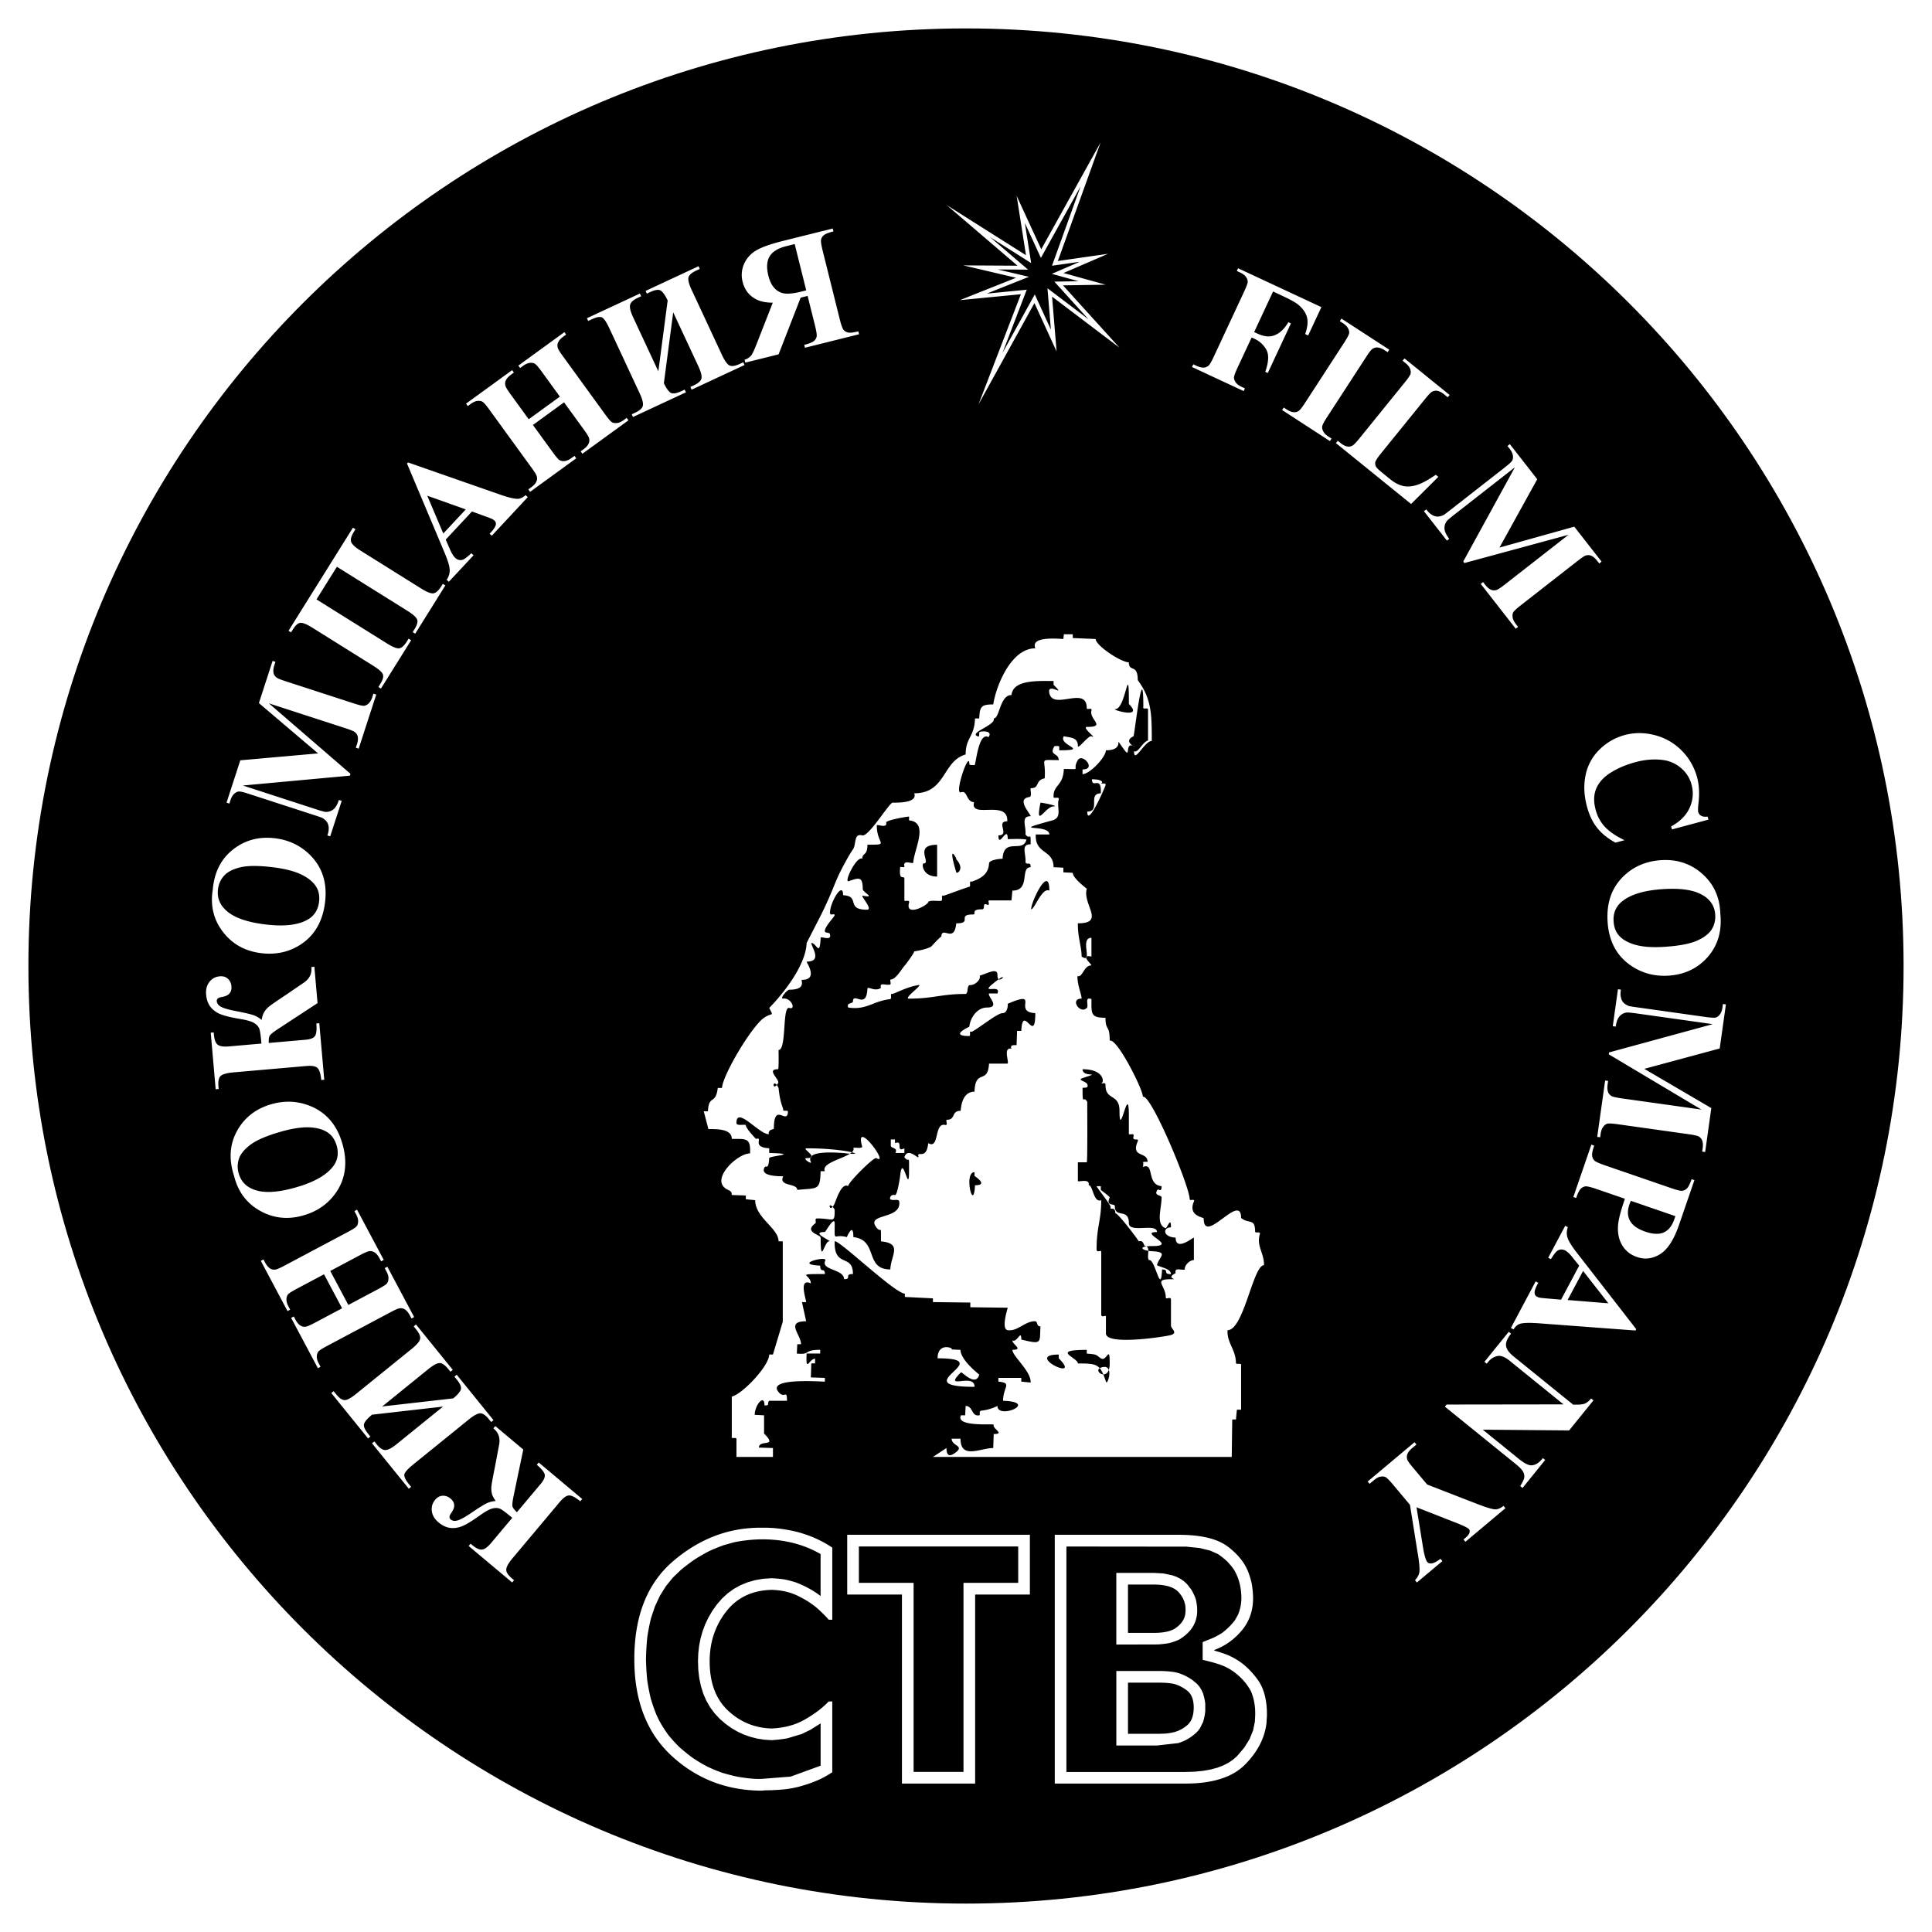 <svg xmlns="http://www.w3.org/2000/svg" width="2500" height="2500" viewBox="0 0 192.756 192.756"><g fill-rule="evenodd" clip-rule="evenodd"><path fill="#fff" d="M0 0h192.756v192.756H0V0z"/><path d="M96.379 189.922c51.662 0 93.542-41.883 93.542-93.543 0-51.662-41.881-93.543-93.542-93.543-51.663 0-93.545 41.882-93.545 93.543 0 51.66 41.882 93.543 93.545 93.543z"/><path d="M51.098 157.883l-4.339-3.639.193-.229.142.119c.407.342.742.498 1.006.465.263-.035.57-.262.919-.678l2.088-2.49c-.573-.479-.961-.773-1.167-.879-.205-.104-.458-.127-.762-.062-.303.061-.748.303-1.329.721-.682.488-1.228.826-1.638 1.012-.412.188-.825.26-1.241.223-.417-.043-.825-.229-1.222-.562-.393-.33-.614-.707-.666-1.129-.05-.42.063-.797.339-1.123.212-.254.46-.389.744-.402.282-.012.544.08.781.279.467.393.491.873.074 1.443-.21.285-.229.5-.056.643.183.156.429.186.735.084.307-.1.762-.354 1.367-.768.591-.406 1.05-.693 1.378-.869.327-.174.667-.27 1.016-.285-.209-.285-.338-.541-.391-.766a2.218 2.218 0 0 1-.036-.736c.028-.266.146-.904.349-1.912l.419-2.223a1.766 1.766 0 0 0-.049-.895c-.092-.262-.268-.5-.525-.717l.191-.227 2.789 2.34-.966 4.633c-.106.523-.145.863-.116 1.016.027.152.179.355.449.604l2.367-2.818c.335-.402.47-.727.396-.977-.074-.248-.333-.561-.781-.936l.193-.229 4.337 3.641-.192.227c-.487-.395-.86-.588-1.121-.58-.262.008-.576.232-.942.67l-4.675 5.57c-.409.486-.624.863-.647 1.133-.021.268.177.576.601.932l.178.15-.19.226zm-13.983-16.738c-.452.375-.718.68-.791.914-.074.236.06.564.403.988l.228.279-.233.188-3.666-4.527.23-.189.238.293c.316.391.601.59.851.598.253.004.634-.199 1.139-.609l5.56-4.5c.519-.42.797-.756.844-1.004.042-.248-.094-.566-.407-.951l-.236-.293.23-.188 3.668 4.529-.231.188-.226-.279c-.321-.396-.607-.592-.862-.588-.254.004-.632.209-1.137.617l-4.585 3.713 7.085-.807c.403-.328.653-.611.748-.854.096-.242-.036-.582-.391-1.023l-.238-.293.231-.188 3.668 4.531-.231.186-.228-.279c-.318-.395-.605-.592-.863-.59-.257.002-.636.207-1.139.613l-5.56 4.502c-.505.41-.794.725-.863.943-.067.221.078.555.438 1l.227.279-.231.188L37.116 144l.233-.188.237.295c.31.381.597.57.865.566.269-.006.642-.199 1.119-.586l4.63-3.75-7.085.808zm-2.36-10.95l2.974-1.58c.492-.264.783-.449.878-.57.093-.119.144-.285.15-.49.009-.207-.06-.443-.203-.713l-.169-.32.263-.139 2.67 5.02-.264.141-.169-.32c-.149-.277-.317-.475-.506-.594a.725.725 0 0 0-.488-.102c-.143.008-.455.139-.934.396l-6.316 3.357c-.49.26-.786.451-.877.568-.096.117-.147.277-.156.486-.009.205.061.443.203.711l.169.32-.262.141-2.671-5.021.264-.141.169.32c.148.279.317.479.505.594.132.088.296.123.495.111.141-.012.451-.143.933-.4l2.718-1.443-1.803-3.391-2.718 1.445c-.49.26-.784.451-.878.566-.097.117-.146.281-.154.49-.005.211.063.449.206.717l.166.311-.264.141-2.665-5.012.264-.139.165.311c.15.283.318.48.505.596a.786.786 0 0 0 .496.107c.142-.008.452-.141.933-.396l6.316-3.357c.492-.26.783-.451.879-.568.094-.115.147-.279.151-.488.008-.209-.062-.449-.205-.717l-.166-.311.262-.141 2.666 5.01-.263.141-.166-.311c-.149-.283-.318-.48-.505-.592a.783.783 0 0 0-.494-.113c-.141.012-.453.141-.934.396l-2.975 1.582 1.805 3.391zm-11.403-12.879c-.539-1.646-.441-3.139.291-4.473.736-1.34 1.881-2.23 3.431-2.676 1.326-.381 2.604-.326 3.832.162 1.633.643 2.715 1.904 3.254 3.779.539 1.879.319 3.518-.662 4.91-.772 1.102-1.852 1.85-3.234 2.246-1.553.445-2.996.287-4.335-.471-1.338-.756-2.196-1.918-2.577-3.477zm.466-.234c.274.957.97 1.543 2.09 1.764.917.174 2.127.047 3.627-.383 1.783-.512 3.011-1.203 3.685-2.074.47-.607.594-1.303.368-2.092-.152-.527-.407-.932-.766-1.213-.459-.359-1.084-.559-1.88-.605-.794-.045-1.771.102-2.934.434-1.381.396-2.377.822-2.991 1.275-.612.453-1.002.92-1.17 1.398a2.422 2.422 0 0 0-.029 1.496zm-2.3-8.41l-.493-5.639.297-.027.017.184c.044.533.172.879.383 1.041.21.162.587.219 1.13.17l3.233-.283c-.063-.744-.131-1.227-.202-1.447-.07-.219-.233-.414-.494-.582-.259-.172-.742-.314-1.449-.43-.829-.137-1.455-.287-1.875-.445a2.394 2.394 0 0 1-1.034-.721c-.265-.322-.421-.744-.466-1.26-.044-.51.065-.934.328-1.268.261-.334.607-.52 1.034-.557.329-.029.6.051.809.242.208.193.328.441.354.75.054.607-.27.965-.967 1.072-.35.053-.515.193-.494.414.02.242.173.436.461.582.286.145.79.285 1.51.42.702.133 1.232.256 1.588.361.356.109.661.283.918.516.053-.348.144-.617.268-.816a2.19 2.19 0 0 1 .493-.545c.209-.168.743-.537 1.6-1.105l1.87-1.275c.276-.195.474-.418.596-.668.12-.25.165-.541.135-.875l.296-.027.318 3.627-3.959 2.592c-.445.295-.712.508-.8.639-.088.125-.125.377-.107.744l3.664-.32c.523-.047.846-.182.971-.412.124-.227.16-.631.111-1.213l.294-.025.495 5.641-.297.025c-.065-.623-.192-1.023-.381-1.203-.191-.18-.572-.242-1.141-.191l-7.245.633c-.633.057-1.051.17-1.258.344-.204.174-.281.533-.233 1.082l.02.23-.298.025zm-.289-19.911c.147-1.727.82-3.061 2.018-4.004 1.199-.945 2.601-1.319 4.2-1.121 1.37.168 2.525.716 3.465 1.645 1.251 1.23 1.756 2.815 1.518 4.751-.239 1.94-1.082 3.362-2.527 4.262-1.143.712-2.428.979-3.854.801-1.604-.194-2.871-.904-3.809-2.124-.934-1.222-1.271-2.626-1.011-4.21zm.52-.033c-.121.987.291 1.8 1.234 2.438.776.52 1.942.875 3.49 1.065 1.841.228 3.242.069 4.201-.467.671-.376 1.056-.97 1.157-1.783.067-.544-.009-1.017-.23-1.417-.281-.507-.779-.936-1.494-1.289-.711-.353-1.669-.6-2.869-.747-1.426-.175-2.51-.174-3.252.003-.74.179-1.283.455-1.624.831-.341.377-.547.83-.613 1.366zm9.986-13.561l-5.905-5.02 1.367-4.209.284.092-.11.336c-.097.303-.124.564-.077.783.028.15.116.29.259.421.104.096.415.228.928.393l6.817 2.216c.527.171.867.251 1.019.239.149-.015.302-.091.457-.232.154-.139.279-.355.374-.644l.107-.336.284.091-1.753 5.397-.284-.092.11-.335c.097-.305.125-.565.078-.785a.789.789 0 0 0-.266-.423c-.106-.095-.416-.228-.933-.397l-7.665-2.49 8.144 7.032-.061.183-10.674.983 7.285 2.368c.509.165.825.251.951.265a1.14 1.14 0 0 0 .76-.229c.233-.169.424-.489.579-.962l.283.09-1.15 3.541-.284-.093.036-.106c.079-.228.111-.452.098-.677a1.096 1.096 0 0 0-.17-.552c-.099-.146-.259-.285-.479-.418-.054-.029-.312-.117-.775-.268l-6.542-2.125c-.525-.171-.86-.249-1.008-.235-.148.012-.299.091-.454.229-.157.142-.279.356-.374.647l-.107.329-.283-.092 1.373-4.226 7.761-.689zm9.692-11.944l-.254-.158.183-.292c.28-.448.361-.788.237-1.014-.122-.227-.436-.499-.943-.816l-7.038-4.397-2.036 3.257 7.038 4.397c.594.372 1.01.53 1.249.477.237-.052.479-.278.73-.679l.174-.279.252.159-3.013 4.822-.253-.159.183-.293c.253-.403.344-.719.271-.945-.07-.229-.399-.523-.98-.886l-6.058-3.787c-.549-.342-.943-.505-1.188-.488-.245.017-.499.237-.762.66l-.184.291-.251-.158 6.428-10.288.253.157-.152.245c-.271.434-.365.774-.277 1.017.087.245.398.536.938.873l6.059 3.787c.594.371 1.013.523 1.256.464.244-.064.497-.304.755-.72l.136-.219.253.158-3.006 4.814zm5.661-12.193l-2.619 2.809.462 1.057c.156.351.319.604.487.762.222.206.469.269.745.188.159-.048.449-.263.864-.649l.22.204-2.466 2.643-.218-.203a1.6 1.6 0 0 0 .301-1.033c-.021-.364-.208-.964-.565-1.798l-3.691-8.761.104-.111 9.193 3.213c.874.302 1.473.439 1.798.413.246-.019.488-.142.734-.366l.218.203-3.587 3.848-.219-.203.148-.158c.287-.31.447-.566.479-.771a.43.43 0 0 0-.151-.381.974.974 0 0 0-.248-.168 8.3 8.3 0 0 0-.605-.234l-1.384-.504zm-.62-.204l-3.842-1.37 1.602 3.774 2.24-2.404zm6.702-8.427l1.98 2.726c.328.449.555.714.686.79a.835.835 0 0 0 .505.083c.206-.02.433-.121.681-.301l.292-.212.174.242-4.6 3.343-.176-.242.292-.213c.254-.185.428-.377.518-.584a.71.71 0 0 0 .033-.497c-.028-.14-.202-.429-.522-.869l-4.205-5.788c-.324-.449-.554-.714-.683-.79-.13-.079-.296-.108-.504-.087-.206.021-.432.121-.678.299l-.292.214-.175-.242 4.6-3.342.174.24-.291.214c-.257.186-.429.381-.518.584-.07.14-.082.31-.041.503.028.139.203.428.522.869l1.809 2.49 3.108-2.258-1.809-2.491c-.327-.448-.558-.712-.685-.79-.129-.078-.298-.106-.507-.083-.209.022-.435.122-.682.303l-.285.206-.175-.241 4.592-3.337.175.242-.285.207c-.26.188-.433.383-.517.584-.071.141-.082.31-.041.503.027.139.202.429.523.868l4.204 5.789c.326.448.554.714.685.791.128.077.296.106.505.083.207-.022.436-.125.682-.303l.284-.208.177.242-4.593 3.335-.175-.24.285-.207c.261-.188.433-.383.518-.583a.773.773 0 0 0 .041-.505c-.029-.139-.202-.429-.521-.869l-1.98-2.725-3.105 2.257zm13.444-12.42c-.254-.529-.485-.86-.696-.989-.21-.128-.562-.077-1.058.153l-.324.152-.125-.27 5.281-2.463.125.269-.341.159c-.455.212-.716.44-.784.683-.065.243.039.661.314 1.251l3.022 6.483c.282.605.54.958.77 1.061.23.102.571.047 1.021-.164l.341-.159.125.271-5.281 2.462-.125-.271.326-.151c.461-.215.721-.446.779-.693.057-.25-.049-.666-.323-1.252l-2.495-5.35-.931 7.071c.219.469.435.781.646.932.212.152.574.107 1.088-.133l.344-.159.125.27-5.285 2.463-.125-.27.328-.152c.459-.216.721-.445.78-.695.062-.25-.046-.667-.318-1.252l-3.024-6.484c-.275-.589-.511-.946-.708-1.067-.199-.119-.557-.057-1.074.185l-.329.151-.125-.27 5.284-2.463.126.27-.342.159c-.446.209-.699.44-.76.705-.061.26.039.669.298 1.226l2.52 5.402.93-7.071zm13.962-.456l.736 2.955c.143.571.198.939.165 1.105a.783.783 0 0 1-.279.444c-.157.133-.475.259-.958.379l.073.289 5.397-1.346-.072-.289c-.485.12-.828.161-1.025.113a.805.805 0 0 1-.453-.264c-.106-.128-.231-.476-.375-1.049l-1.706-6.843c-.142-.572-.196-.939-.162-1.104a.784.784 0 0 1 .279-.446c.156-.132.473-.257.956-.378l-.071-.289-4.901 1.221c-1.276.318-2.187.639-2.735.964-.546.322-.947.77-1.203 1.336a2.705 2.705 0 0 0-.146 1.81c.195.779.636 1.351 1.322 1.719.438.232.999.349 1.683.349l-1.646 4.204c-.217.545-.381.892-.493 1.041a1.355 1.355 0 0 1-.676.448l.073.288 3.322-.828 2.202-5.656.693-.173zm-1.289-5.174l1.151 4.623-.443.111c-.722.179-1.277.246-1.667.205a1.658 1.658 0 0 1-1.024-.505c-.292-.296-.504-.718-.644-1.275-.2-.805-.159-1.445.12-1.922.282-.476.839-.82 1.673-1.027l.834-.21zM127.016 29.081l-1.889 4.05.283.134c.438.203.824.301 1.162.299.336-.001.674-.113 1.01-.333.336-.222.656-.581.961-1.084l.254.119-2.309 4.949-.254-.119c.342-.98.383-1.71.111-2.2a2.566 2.566 0 0 0-1.186-1.096l-.283-.132-1.406 3.015c-.234.505-.354.833-.355.985-.004.151.055.314.172.482.119.169.316.318.592.448l.328.151-.127.27-5.152-2.401.127-.27.326.152c.285.134.539.192.762.17a.733.733 0 0 0 .453-.211c.107-.094.277-.386.506-.88l3.023-6.481c.234-.503.355-.834.359-.982.006-.152-.051-.312-.168-.481-.117-.17-.316-.32-.594-.449l-.324-.152.125-.27 8.312 3.877-1.318 2.828-.299-.139c.244-.695.299-1.267.17-1.718-.131-.45-.428-.863-.893-1.241-.26-.208-.781-.495-1.566-.86l-.913-.43zm5.832 14.675l-.164.25-4.768-3.097.162-.25.303.196c.264.173.506.265.73.274a.715.715 0 0 0 .477-.147c.121-.076.328-.343.625-.799l3.896-5.999c.301-.466.467-.774.492-.921.029-.148-.006-.315-.102-.501-.092-.186-.268-.359-.521-.527l-.303-.196.162-.25 4.768 3.097-.16.25-.305-.196c-.264-.171-.506-.263-.73-.272-.156-.015-.318.034-.484.143-.119.074-.328.342-.623.799l-3.896 5.999c-.303.467-.467.774-.49.926-.023.148.01.316.104.5.094.187.268.36.523.525l.304.196zm10.656 3.818l-2.719 2.709-7.504-6.077.188-.232.281.227c.246.201.477.317.697.349.154.031.318-.002.492-.095.125-.064.361-.307.703-.73l4.502-5.558c.35-.432.545-.724.586-.866.041-.146.025-.314-.047-.508-.074-.195-.229-.386-.467-.579l-.281-.228.189-.23 4.506 3.65-.189.229-.367-.298c-.244-.196-.477-.314-.697-.349a.768.768 0 0 0-.498.094c-.127.062-.361.305-.703.729l-4.361 5.385c-.348.431-.547.729-.594.886-.045.158-.02.326.078.503.076.12.311.343.709.666l.705.57c.449.364.887.588 1.312.672s.889.043 1.383-.121 1.107-.5 1.84-1.004l.256.206zm6.098 7.059l7.465-2.087 2.723 3.487-.232.184-.217-.278c-.197-.251-.4-.42-.607-.503a.78.78 0 0 0-.494-.021c-.139.033-.42.216-.844.549l-5.65 4.413c-.438.342-.693.579-.766.71-.072.132-.096.302-.064.509.029.208.139.432.324.669l.219.279-.234.184-3.494-4.472.234-.183.219.276c.195.254.396.421.605.504a.799.799 0 0 0 .5.016c.137-.034.422-.217.85-.552l6.352-4.961-10.385 2.818-.119-.149 5.152-9.399-6.033 4.713c-.422.331-.672.543-.752.641-.168.219-.248.47-.236.757.01.288.168.626.475 1.019l-.232.184-2.293-2.933.234-.183.07.088c.143.193.311.346.506.461.195.113.379.167.553.167.178 0 .379-.056.615-.163.053-.029.27-.194.654-.494l5.42-4.234c.434-.341.688-.574.758-.704.072-.129.092-.3.062-.506-.029-.208-.137-.43-.326-.671l-.213-.273.234-.183 2.736 3.501-3.769 6.82zm20.851 27.142l-3.641.976-.082-.3c.889-.483 1.502-1.102 1.844-1.856.34-.757.404-1.525.193-2.311a3.231 3.231 0 0 0-1.049-1.654 3.389 3.389 0 0 0-1.801-.803c-.865-.117-1.777-.046-2.732.209-.939.253-1.764.601-2.473 1.042-.709.445-1.191.975-1.451 1.586-.26.611-.281 1.318-.064 2.125.176.661.482 1.228.92 1.7s1.09.92 1.961 1.339l-.906.243c-.771-.423-1.383-.917-1.83-1.482-.445-.562-.785-1.271-1.012-2.124-.301-1.12-.342-2.176-.127-3.167a4.924 4.924 0 0 1 1.396-2.53 5.626 5.626 0 0 1 2.496-1.431c1.004-.269 2.023-.259 3.062.023a5.76 5.76 0 0 1 2.66 1.56 5.986 5.986 0 0 1 1.504 2.641c.197.737.244 1.56.148 2.469-.061.523-.072.85-.039.98a.608.608 0 0 0 .299.379c.154.091.367.116.641.083l.083.303zm1.18 9.345c.182 1.724-.225 3.163-1.217 4.317-.998 1.156-2.303 1.788-3.912 1.901-1.377.096-2.615-.223-3.715-.953-1.463-.97-2.26-2.427-2.396-4.374-.135-1.951.418-3.507 1.668-4.667.984-.917 2.197-1.422 3.631-1.524 1.611-.112 2.99.341 4.143 1.36 1.149 1.023 1.747 2.336 1.798 3.94zm-.506.132c-.07-.993-.629-1.711-1.68-2.158-.859-.362-2.07-.49-3.627-.38-1.85.13-3.193.549-4.033 1.26-.586.499-.854 1.153-.797 1.971.039.549.205.998.496 1.349.375.443.945.771 1.713.98s1.754.27 2.961.185c1.432-.1 2.496-.308 3.189-.625.693-.314 1.172-.689 1.436-1.123.264-.435.379-.92.342-1.459zm-7.076 15.387l6.686 3.916-.613 4.385-.297-.043.049-.35c.045-.316.025-.578-.059-.785a.77.77 0 0 0-.328-.369c-.119-.078-.447-.152-.982-.229l-7.098-.998c-.551-.076-.898-.096-1.043-.057-.146.041-.283.143-.412.309-.129.162-.213.398-.256.699l-.049.35-.295-.043.791-5.619.293.041-.047.352c-.045.316-.025.576.059.783a.785.785 0 0 0 .336.373c.119.072.447.15.986.227l7.982 1.121-9.242-5.51.025-.191 10.342-2.822-7.584-1.066c-.529-.072-.857-.104-.982-.096-.273.031-.51.15-.709.355-.201.209-.334.557-.402 1.051l-.295-.041.516-3.686.297.041-.016.113c-.039.236-.033.463.021.682.051.221.141.389.262.514.123.127.305.236.545.33.057.018.326.061.809.127l6.812.959c.547.076.891.094 1.033.055.143-.037.279-.141.406-.305.129-.166.215-.398.258-.701l.047-.342.297.041-.619 4.398-7.524 2.031zm-1.934 12.963l-2.85-.98c-.559-.191-.918-.277-1.086-.258a.8.8 0 0 0-.471.242c-.145.146-.297.451-.457.918l-.281-.1 1.797-5.223.283.096c-.164.477-.232.812-.203 1.014a.82.82 0 0 0 .225.475c.117.117.453.271 1.01.465l6.67 2.295c.557.193.92.277 1.086.258a.785.785 0 0 0 .471-.24c.145-.141.297-.449.461-.918l.281.096-1.543 4.482c-.51 1.475-1.139 2.443-1.883 2.904-.748.461-1.518.557-2.305.285-.668-.23-1.168-.635-1.5-1.213-.332-.576-.457-1.26-.379-2.049.047-.532.272-1.38.674-2.549zm5.035 1.734l-4.443-1.529c-.066.162-.115.287-.146.371-.211.619-.193 1.156.061 1.617.25.459.76.822 1.525 1.086.768.264 1.381.287 1.852.076.469-.213.816-.648 1.045-1.311l.106-.31zm-11.404 8.332l1.805-3.391-.721-.902c-.242-.299-.463-.5-.666-.609-.27-.143-.525-.139-.77.012-.141.086-.365.369-.668.85l-.264-.139 1.697-3.193.264.141c-.133.371-.141.73-.023 1.076.115.348.451.879 1.012 1.59l5.834 7.508-.072.135-9.713-.725c-.924-.064-1.535-.043-1.844.066-.23.082-.436.264-.613.547l-.264-.141 2.469-4.646.264.139-.102.191c-.199.373-.287.662-.262.869.02.145.1.254.24.33.084.045.182.074.285.098.049.01.264.035.646.068l1.466.126zm.652.035l4.066.328-2.521-3.229-1.545 2.901zm.153 13.01l-8.617-.074 3.631 2.941c.508.41.91.615 1.205.615.402-.004.791-.244 1.16-.721l.232.186-2.26 2.793-.232-.188c.246-.395.381-.684.406-.863a.959.959 0 0 0-.123-.576c-.109-.201-.363-.463-.762-.785l-7.035-5.697.172-.213 11.662-.016-5.371-4.35c-.486-.395-.904-.551-1.256-.465-.35.086-.641.271-.871.557l-.162.199-.23-.188 2.426-2.996.232.186c-.375.469-.541.871-.502 1.205.039.332.283.684.73 1.047l5.963 4.83h.373c.369.002.645-.037.826-.117.18-.08.379-.242.598-.496l.23.188-2.425 2.998zm-15.19 15.174l-.189-.229c.244-.268.387-.525.432-.77.061-.344-.01-1.088-.211-2.223l-.723-4.529-1.691-2.018c-.361-.428-.607-.678-.742-.744-.131-.066-.297-.084-.496-.051-.201.031-.41.143-.631.326l-.467.391-.193-.227 4.676-3.922.189.229-.434.365c-.246.205-.406.412-.477.619-.059.145-.059.314-.006.504.039.137.232.414.584.83l1.402 1.672 4.951 1.924c.98.379 1.604.562 1.867.553.266-.008.531-.121.803-.344l.191.229-3.992 3.352-.193-.229.178-.148c.244-.203.383-.381.42-.529.039-.15.025-.264-.041-.344-.123-.145-.598-.379-1.426-.697l-3.818-1.496.611 3.77c.141.928.299 1.49.465 1.689.094.113.225.158.393.145.225-.016.533-.17.922-.461l.191.229-2.545 2.134zM115.09 162.914c1.016 0 1.752-.16 2.201-.479.447-.318.742-.68.885-1.082a1.73 1.73 0 0 0 .088-.408c.014-.129.02-.252.02-.371 0-.639-.23-1.211-.693-1.721-.461-.51-1.293-.762-2.5-.762h-2.551v4.822h2.55v.001zm.285 10.07c.191 0 .438-.006.744-.018.307-.014.617-.055.922-.125.52-.119.992-.359 1.418-.727s.639-.953.639-1.754c0-.781-.217-1.346-.656-1.686a3.641 3.641 0 0 0-1.4-.691 7.436 7.436 0 0 0-.832-.09 15.728 15.728 0 0 0-.693-.016h-2.977v5.105h2.835v.002zm2.232-19.857c2.248 0 3.889.402 4.93 1.205s1.723 1.689 2.057 2.66c.164.447.279.883.336 1.295s.09.799.09 1.152c0 1.275-.387 2.361-1.152 3.262-.768.9-1.672 1.537-2.713 1.914v.07c.285.072.625.178 1.027.32.404.141.816.342 1.242.602.73.449 1.414 1.1 2.039 1.951s.939 2.008.939 3.477c0 .141-.004.277-.018.406s-.018.266-.018.408c-.164 1.51-.875 2.906-2.129 4.184s-3.24 1.914-5.955 1.914h-13.048v-24.82h12.373zm-27.62 5.959h-5.46v-5.959h18.225v5.959h-5.461v18.861h-7.304v-18.861zm-6.949 17.726a9.161 9.161 0 0 1-1.489.818c-.498.211-.993.387-1.489.529a9.876 9.876 0 0 1-1.897.373c-.625.057-1.236.088-1.826.088l-.355.035c-3.498-.021-6.489-1.184-8.971-3.473-2.483-2.293-3.725-5.512-3.725-9.646 0-4.326 1.299-7.592 3.902-9.803 2.601-2.213 5.494-3.314 8.688-3.314h.354c.425 0 .865.02 1.313.068.447.049.908.121 1.381.215.709.141 1.414.354 2.11.637.695.283 1.364.639 2.003 1.064v7.197h-.355a9.015 9.015 0 0 0-.496-.531 18 18 0 0 0-.638-.604c-.519-.447-1.166-.865-1.933-1.24-.767-.377-1.649-.582-2.642-.604-1.937.049-3.452.777-4.538 2.182-1.087 1.404-1.632 3.053-1.632 4.947 0 2.127.607 3.762 1.826 4.91 1.219 1.146 2.664 1.74 4.344 1.791 1.253-.051 2.359-.342 3.315-.887.958-.545 1.755-1.15 2.393-1.811h.355v7.059h.002zm32.47-12.746a9.641 9.641 0 0 0 1.141-.135 5.479 5.479 0 0 0 1.012-.359c.793-.484 1.463-1.158 1.689-2.096.158-.621.104-1.303-.047-1.922a5.102 5.102 0 0 0-.43-.936l-.436-.566-.307-.287-.361-.248-.393-.199-.414-.15-.896-.186-.961-.055h-3.73v7.15l4.133-.011zm-.047 10.08l2.104-.238.504-.186a4.72 4.72 0 0 0 1.418-.988l.221-.287.324-.646c.109-.365.176-.691.217-1.064v-.748a5.149 5.149 0 0 0-.229-1.059l-.152-.332-.195-.312-.24-.285-.486-.398c-.566-.381-1.16-.674-1.83-.785-.482-.072-.965-.1-1.443-.102h-4.297v7.434l4.084-.004zm2.904-19.837l1.318.137 1.055.256.785.352c.334.225.615.455.912.729.244.256.455.506.66.793.52.861.73 1.766.758 2.756a4.38 4.38 0 0 1-.344 1.791l-.324.561a6.648 6.648 0 0 1-1.246 1.223 7.223 7.223 0 0 1-.873.49l-1.076.436v1.766c.697.174 1.375.33 2.047.602.168.07.338.156.508.244.936.533 1.764 1.342 2.271 2.307.357.861.469 1.777.396 2.709-.004.1-.01.195-.01.301l-.178.867-.354.877-.533.861-.717.84-.404.357-.451.307-.52.266-.596.229-.674.18-.756.133-.83.082-.928.027h-11.865v-22.492l11.969.013zm-32.675 3.613v-3.631h15.897v3.631h-5.46v18.861H91.15v-18.861h-5.46zm-20.163 13.242a16.47 16.47 0 0 1-.592-1.668 19.76 19.76 0 0 1-.361-1.873 25.646 25.646 0 0 1-.124-2.086c.014-.738.056-1.447.129-2.18a20.42 20.42 0 0 1 .378-1.93l.386-1.156.492-1.051.593-.957.703-.865.814-.781c.449-.367.904-.711 1.378-1.041.471-.297.936-.566 1.426-.818a17.4 17.4 0 0 1 1.472-.6l1.009-.283c2.903-.59 6.048-.338 8.641 1.174v4.186c-.727-.566-1.601-1.025-2.467-1.357a10.794 10.794 0 0 0-1.161-.301c-.431-.062-.848-.1-1.287-.119l-.83.059-.783.135-.751.211-.712.293-.669.369-.621.451-.565.523-.508.588-.442.623-.381.646-.324.672-.264.699-.206.725-.147.746-.085.768-.03.787.033.863.097.826.166.789.233.75.309.707.38.66.453.607.515.549.554.475.573.414.602.355.631.297.659.234.679.174.699.113.748.051c.543-.033 1.056-.09 1.585-.184l1.429-.428.873-.422 1.016-.639v4.221l-2.991 1.088-2.611.205c-.858.086-1.755-.045-2.608-.178a17.475 17.475 0 0 1-1.612-.412 16.085 16.085 0 0 1-1.508-.627c-.485-.26-.953-.537-1.414-.846a19.119 19.119 0 0 1-1.325-1.066c-.407-.4-.774-.801-1.133-1.242-.333-.461-.622-.92-.896-1.412l-.247-.511zM107.029 63.659l2.285.094c0 .639 2.461 2.291 3.312 2.332 0 1.025.887.086.887 1.775 1.395 1.857 1.4 3.469 1.4 6.066-.73 0-1.773 2.332-1.773 1.026.428.202.83-.911 1.4-1.074V70.75c-.129-.169-.559.083-.469-.231 0-5.167-.895 2.9-.979 2.938-1.266.602.678 1.302 0 .979-.887-.419-.277 1.243-.887.421-1.391-1.872.355 0-1.867 0-.033.736-1.635 2.38-2.332 2.38v-.468c1.441 0-.027-1.667-.467-.933-.654 1.09.516.885-1.4.885-.059 1.74-1.076 1.562-1.025 2.8.008.198.605-.092.514.234-.232.809.408 1.81-.654 2.1-4.566 1.245-.281.272-.281 1.4h-1.352c-.098 2.013 1.773 1.465 1.773 3.267l.979.046v.466l.936.047c0 .549 1.4 1.578 1.398 1.586-.449 1.577 1.9 3.452-.887 3.452-.027 1.379.373 2.337.373 3.315 1.225.816-.258-1.868.98-1.868v1.868c-1.195-.24 0 .743 0 .885-.787 0-.836 1.203-1.4 1.072 0 .938.42 1.834.42 2.24-1.223 0-.156 1.602.514.934.236-.238-.283-1.168.467-.887 0 1.447-.111 1.865 1.4 1.865 0 1.359.42.621.42 2.287.709-.299 3.312 4.834 3.312 5.6.791-.332 4.668 8.947 4.668 10.221 0 .199.564-.109.418.232-.621 1.451.98 1.559.98 1.68 0 2.771 3.732-2.686 3.732-.047.779.648 1.4-.037 1.4 1.4.127.127.557-.086.465.232-.344 1.213.422 1.801.422 3.078-1.096 0-2.018 6.488-3.641 6.488-.066 1.301.84 1.92.84 3.312.127.127.605-.086.514.232v4.387h-.42l-.094.98h-.371l-.049 3.734H93.077l1.352-.889c0 .744.282.918.887.467.971-.723-.372-.65-.372-1.4h.886c0 2.105 1.981.934 3.266.934l.047-1.398c1.191 0-.168-.531 0-.934.047-.115-3.864.262-3.268-.934h.421l.046-.934c.753 0 .552 1.072 1.353.934.164-.029-.104-.424.232-.467a4.553 4.553 0 0 0 1.588-.467c0 1.402 4.232-.391.561-.514 0-1.398.959-1.77-.467-1.912v-.373h2.285v.373l.934.092c.055-1.146-1.82-2.623-1.82-3.266 1.148 0 0-.518 0-.934.482.242.887-1.172.887-.092 2.143.535 1.805.32 1.914-1.307-.449 0-.227-.51-.561-.514-.996-.01-1.713 1.027-2.707.887-.691-.1 0-2.178 0-2.24l-3.732-.047v-.467l-3.732-.047v-.373l-2.8-.141v-.326c-1.026-.051-6.571-5.381-6.999-5.227-.091 2.705 1.82 1.191 1.82 3.268-.934 0-.046.512-.888.512 0-1.035-2.361-.875-1.866-1.865.255-.508-3.312.373-.514.514 0 .811.467.117.467.84-3.078 0-1.399.01-1.399.934-1.256-.596-.467 1.598-.467 1.865h-.419l.419 1.914c-2.107 0-.513 1.328-.513 2.285h-.374l-.046.934c1.439.145.605-.373 2.333-.373v.373h-1.353c-.096 2.008.248.516.84.516v.465h-.373l-.047 1.4 1.399.047v.373c-.528 0-5.679-.387-4.666.979.629.85.886-.311.886.934h-1.772c-.277.275.122.467-.468.467 0-1.211-.979-.049-.979.934l.933.047v1.82c1.436 1.436-.514.549-.514 1.4l1.401.045v.889h-3.641v-1.822c-.091-.182-.557.09-.466-.23v-3.969c1.104-.275 3.734-3.084 3.734-4.199h.373l.979-3.268v-8.025h-.419c0-1.309-2.333-2.352-2.333-4.105l-.934-.092v-.375l-1.4-.047c-.042-.217.048-.32-.372-.514-1.961-.891.884-3.639 2.192-3.639.077-1.553-.362-1.447-1.82-1.447 0-1.006-1.454-.98-2.333-.98l-.466-1.773h.419c.087-1.719.762-.582.982-2.33h.419c.058-1.258 2.947-6.139 4.199-7.002.827-.568.98-.047.515-.979 1.535-1.578 3.66-4.328 3.732-6.485l1.263-2.459c.963-1.872 1.441-3.202 1.788-3.996.337-.771 1.159-2.308 1.569-2.878.353-.492.052-1.639.931-1.399.639.172 2.695-3.275 3.035-3.266.658.013 2.506-.007 2.146-.934 3.196 0 2.791-3.204 5.133-3.873 0-1.696.873-1.724.933-3.592h.42c.059-1.161.168-1.401 1.4-1.401.285-1.854 1.779-5.6 4.199-5.6-.527-1.252 2.342-.933 2.799-.933l.047-.467h.889v.378h-.001zm2.797 44.374c.172.172.469-.15.469.234 0 1.566 1.398.805 1.398 2.564 0 3.07.934-3.088.934.514v1.773c0 .168.57-.125.467.234-.172.6.59.115.42.514-.723 1.686.98.98.98 2.053-.697 0-.32-.07-.467.514 1.195-.504.311 1.764 1.865 1.912 0 .717-.305.201-.418.373-.41.613.418.482.418.748 0 1.115-.623 2.732.42 3.078.188-.139.516-1.189.516-.092-.818 0-.854.965.465 1.025 0 1.412 1.707 0 1.82 0v2.242c-.48 0-1.002.635-.887.932-.326.141-1.072-.281-.934.373-1.111.557.42.605-.465.605-1.828 0-.516.596-.516 1.822 0 .262.516-.176.516.23v2.568c0 .346.822.775-.141.98-1.102.234-6.348.973-6.348-.188v-1.68c0-.232-.467.193-.467-.234v-6.252c0-.205-.465.174-.465-.234 0-2.244.465-2.869.465-4.898-.791.309-.834-1.559-1.258-1.492.166-.73-1.074-.277-1.074-.42v-1.867h.887c.086 0 .047-5.623.047-6.02-.383-.766-.467.58-.467-1.398 0-.078.684.113.467-.375-.135-.301-1.041-.414-.467-.607 2.105-.703 0 .023 0-.887 2.39.003 2.133 1.589 1.82 1.356zm-16.33-20.576c-1.48 0-1.55-1.307-1.354-1.307.833 0-1.038-1.866 1.354-1.866v3.173zm11.197 1.4c-.732-.349-1.475 1.866-1.818 1.866 0-.776 1.818-4.547 1.818-1.866zm-7.464 28.463c.062.062 1.439.934.047.934-.135 2.83-1.168-1.307-.047-1.307v.373zm11.199 17.731c1.098.074.904.137 1.398.467.604.402.889-1.443.889.514s-1.773.746-.889.42c1.428-.525.67 1.871.514 1.4-.578-1.738-.811-1.82-2.799-1.82 0-.586-2.787-1.354.887-1.354v.373zm-2.799.467c2.461 2.461-3.555-.373 0-.373v.373zm-.514-55.06c-.85 0-1.848 2.326-1.307-.373.233 0 1.913.34 1.307.373zm-9.799 5.178c1.031 1.032.155 1.602.093 1.4-1.063-3.546.375-.814-.093-1.4zm17.311-15.398c1.574 1.576-1.885.513-1.352.513 1.069-.001 1.352-5.126 1.352-.513zm-7.512-1.914c1.375 1.374-.699-.368-.422.841.404 1.747 3.734-.806 3.734 1.494 0 .211.568-.122.467.232-.252.881 1.498 1.633-.42 1.633-.648 0 1.131 1.27.42.933-.27-.127-1.354 1.338-1.354.979 0-.881-.693-.822-1.4-.979-.609.917 2.68 1.4-.465 1.4 0-.492.096-.421-.467-.421-.59.982.42.646.42 1.401-2.111 0-1.24-.273-1.4 1.819-.996.2-.467.98-1.354.98-.184 0 .176.836-.188.886-1.338.191.141 1.667.141 1.914-1.01 0-.443.917-.514 1.82.486.647.514-.44.514.979-1.01 0-.443.917-.514 1.821.211.278.514-.151.514.467-1.092 0 .021 2.333-1.82 2.333l-.092.979h-2.24c-.162 0 .158.568-.188.421-.551-.229-.125.466-.514.466-1.19 0-.502.514-.887.514-1.68 0 .008.886-1.679.886-.204 2.048-1.414.211-1.491 1.307-.228.151-1.025 1.027-1.028 1.027-.468.234-1.087.368-1.68.466 0 .184-.867 1.334-.933 1.4-.286.286-.884 1.4-1.4 1.4-.173 0 .168.613-.188.512-.279.094-.979-.279-.792.328-.64.428-1.338-.229-1.353.092-.104 2.158-1.446.213-1.446 1.307-.141.188-.654.094-.468.561 1.835.281 2.445-.645 4.201-.84.187-.141-.094-.607.233-.514.849-.34 1.567-.721 2.565-.887.575-.096-1.572 1.354-.933 1.354 2.39 0 3.234-.467 5.6-.467.383 0 .094-.887.513-.887.519 0 1.085-.59.933-.934.764-.23 1.773-.836 1.773-.094 0 1.197 1.16-.33.094.469-2.371 1.773.381.312-.094 1.398-.006.01-.832-.014-.84 0-.174.26 1.166 1.4-.188 1.4-1.006 0-1.688 1.029-1.773 1.914-.002.012-2.083.932 0 .932.187-.094-.093-.561.233-.42.747-.373 2.551-1.865 3.079-1.865.529 0 .543-.873.514-.934 3.363-1.441.414.822 2.754.934 0 3.246-1.26-1.064-1.4 1.773h-.418l-.049 1.4c-.004.084-.736-.131-.512.373-.92-.162-.135 1.492-.422 1.492h-1.818c-.107 2.121-1.369.467-1.447 2.799-1.392 0-1.337 1.912-1.399 1.912-.947 0-.443.889-1.354.889-.172 0 .167.613-.186.514-1.119-.242-.529 2.484-1.68 1.82-.167 1.742-1.12.701-.981 1.305.125.498-1.026-1.027-1.399.094.521.695.467-.465.467 1.4 0 2.557-.639-2.008-.886.467-.013.113-.281 1.959-.516 1.912-.498-.1-.534.375-.464.422.279.186.839-.094.886.232.262 1.828-3.359 1.135-2.287 2.566.521.693.467-.465.467 1.398 2.195.221.98 1.387.934 2.801-2.608 0-1.16-2.939-3.688-3.221 0-1.584-.647.002-.651 0-1.366-.389-1.213.65-1.213-1.354 0-.834-.914.842-.981.842-1.561 0 .809.932.419.932-.479 0-.839 2.508-.839-.373 0-.287-1.705-.539-.56-1.4.211-.158-.137-.512.233-.512 1.635 0 1.727.551 1.727-.887-.764-1.145-.562.512-.047-.514.178-.357.706-2.221 1.399-1.82-.109-.271 2.56-2.939 2.8-2.799 1.428.826-2.264-4.146-1.401-1.121-.139.188-.606.047-.886.094.339.916-3.306 1.297-2.846 2.334h-.42c-.064 1.945-.273 1.66-2.333 1.865 0-.699-1.915-.32-1.399-1.352-.485-.018-2.341.006-1.867-.889.142-.266.403.332.468-.932.011-.223 3.228-.406 0-.514v-.467c-1.844-.092-.524-1.156-1.308-.934-.056-.012-1.026-1.076-1.026-1.352 0-.166-.934.119-.934-.234 0-1.736 2.245 1.119 3.221 1.119-.059-.531.512-.453.512-.559 0-2.715 1.31-.355 1.4-1.635.047-.324-.56.047-.466-.324-.268-.67-.373-1.256-.467-2.1-.596-1.193-.704.518-.047-.469.23-.344-1.264-1.4 0-1.4.088 0 .047-1.914.047-1.914.826 0 .349-4.406 1.074-4.197.692.23.211-1.033-.607-.934-.406.049.389-.885.607-.885 1.788 0 1.095-.982 1.26-.982 1.716 0 .397-1.819.466-1.819 1.624 0 .467-1.469.467-1.866.526 0 .838 1.482.933-.514.01-.195 1.094.372.933-.328-.046-.326-.7 0-.466-.559.244-.587 1-1.296.934-1.4-.117-.175-.468.15-.468-.234 0-1.009 1.307-3.202 1.307-1.725 1.759.082.218 1.446 2.381 1.446.669 0-.728-1.461-.42-1.4 1.372.274 0-.331 0-.653 0-1.33-.428-1.119-1.401-.795-.525.175.777-2.543 1.353-2.239 0-.614.515-.253.515-1.4 2.283 0 .933 0 .933-1.914 0-.197 1.095.376.933-.326.227-.265 2.287-.601 2.287-.56v.373c2.013.2.507 2.877.419 4.2-.014.225-1.042-.362-.886.373.053.211-.411.016-.419.094-.153 1.521.419.727.419 1.167v2.145c0 .169.569-.125.467.234-.431 1.511 2 .19 1.914-.092.279-.187.886-.048 1.307-.094.186-.14-.095-.606.233-.513.036.017 2.306-.845 2.565-.887.187-.139-.093-.607.233-.513.932-.311 1.674-.76 1.727-1.82.016-.333 1.002-.466 1.352-.466.109-2.182 2.029-.51 2.381-1.914-.607-.095-1.26-.046-1.867-.046 0-1.514-.932 1.044-.932-.373 1.207 0-.322-1.401.885-1.401.107-2.241-3.777-.176-3.312-1.914-.791 0-.646-1.219-1.307-.979-.724.264.84-4.328.84-2.8 0 .11.447.072.513.094.129.044.371-3.396 1.4-2.798.467-.701-.764-.598-.887-.515-.139.093.092.56-.232.42-.845-.361 1.873-1.108 1.633-1.772.609 0 .594-2.334 1.773-2.334.148-1.559 2.703-1.4 4.199-1.4v.379h.001zm4.711 9.801c.141.14.561-.094.469.232-.074.26-1.82 4.263-1.82 2.615 1.367 0 .008-1.82 1.352-1.82.09-1.869-.885-.396-.885-1.401 1.271-.001 1.062.447.884.374zm-20.531 35.93c.888-.373 0 .979.935.512v.467h-.887c.233-.561-.374-.42-.467-.701v-.65h.419v.372zm-5.178.978c-.41 0-3.812-.365-3.219.887.152.322-.908-.373-.42-.373 1.35 0-.565-.98 0-.98 4.073-.001 6.397.822 3.639.466zm25.709 3.686c.047.047.918.678.889.748-.418.969.512.539.512.885 0 1.227 1.4.143 1.4 1.682 0 1.045 2.801-.057 2.801.887-1.924 0 2.174 1.398-.42 1.398-1.615 0-1.074.467-.094.514 1.736.084.73.531.514 1.398.436.221 1.4.363 1.4.889-.887 0-.109-.467-.889-.467-.129 2.729-.684-1.111-1.305-.932-.281-.281.232-1.402-.422-1.402-.141-.186-.141-.605-.605-.467.031-.064-2.102-2.885-2.332-2.799 0-.779-.572-.24-.469-.607.072-.172-1.426-2.033-1.398-2.1h.418v.373zm-14.929 15.912l.933.047c0 1.039 1.874 2.447 1.866 2.475-.354 1.256-1.734-.318-1.82-.234-1.888 1.889 1.354-.027 1.354 1.445-7.116 0 2.518-2.846-3.685-2.846-.002-1.737 1.811-.932 1.352-.887zM100.014 35.217l3.227-5.843 1.607 3.512-.342-4.128 4.105 3.11-3.418-3.771 2.41-.039-2.66-.736 2.785-1.205-2.77.396 2.85-7.911-3.957 7.125-1.602-3.482.629 4.002-4.098-2.589 3.791 3.244-3.029-.017 3.119.73-4.213 1.679 3.99-.389-2.424 6.312zm1.84-5.863l-4.229 10.994 5.58-10.11 2.211 4.823-.451-5.468 6.723 5.092-5.633-6.213 4.252-.069-4.201-1.163 4.438-1.918-5.002.717 4.262-11.824-5.918 10.655-2.453-5.328.93 5.92-7.919-5.005 7.073 6.051-5.412-.031 5.27 1.235-5.607 2.233 6.086-.591z" fill="#fff"/></g></svg>